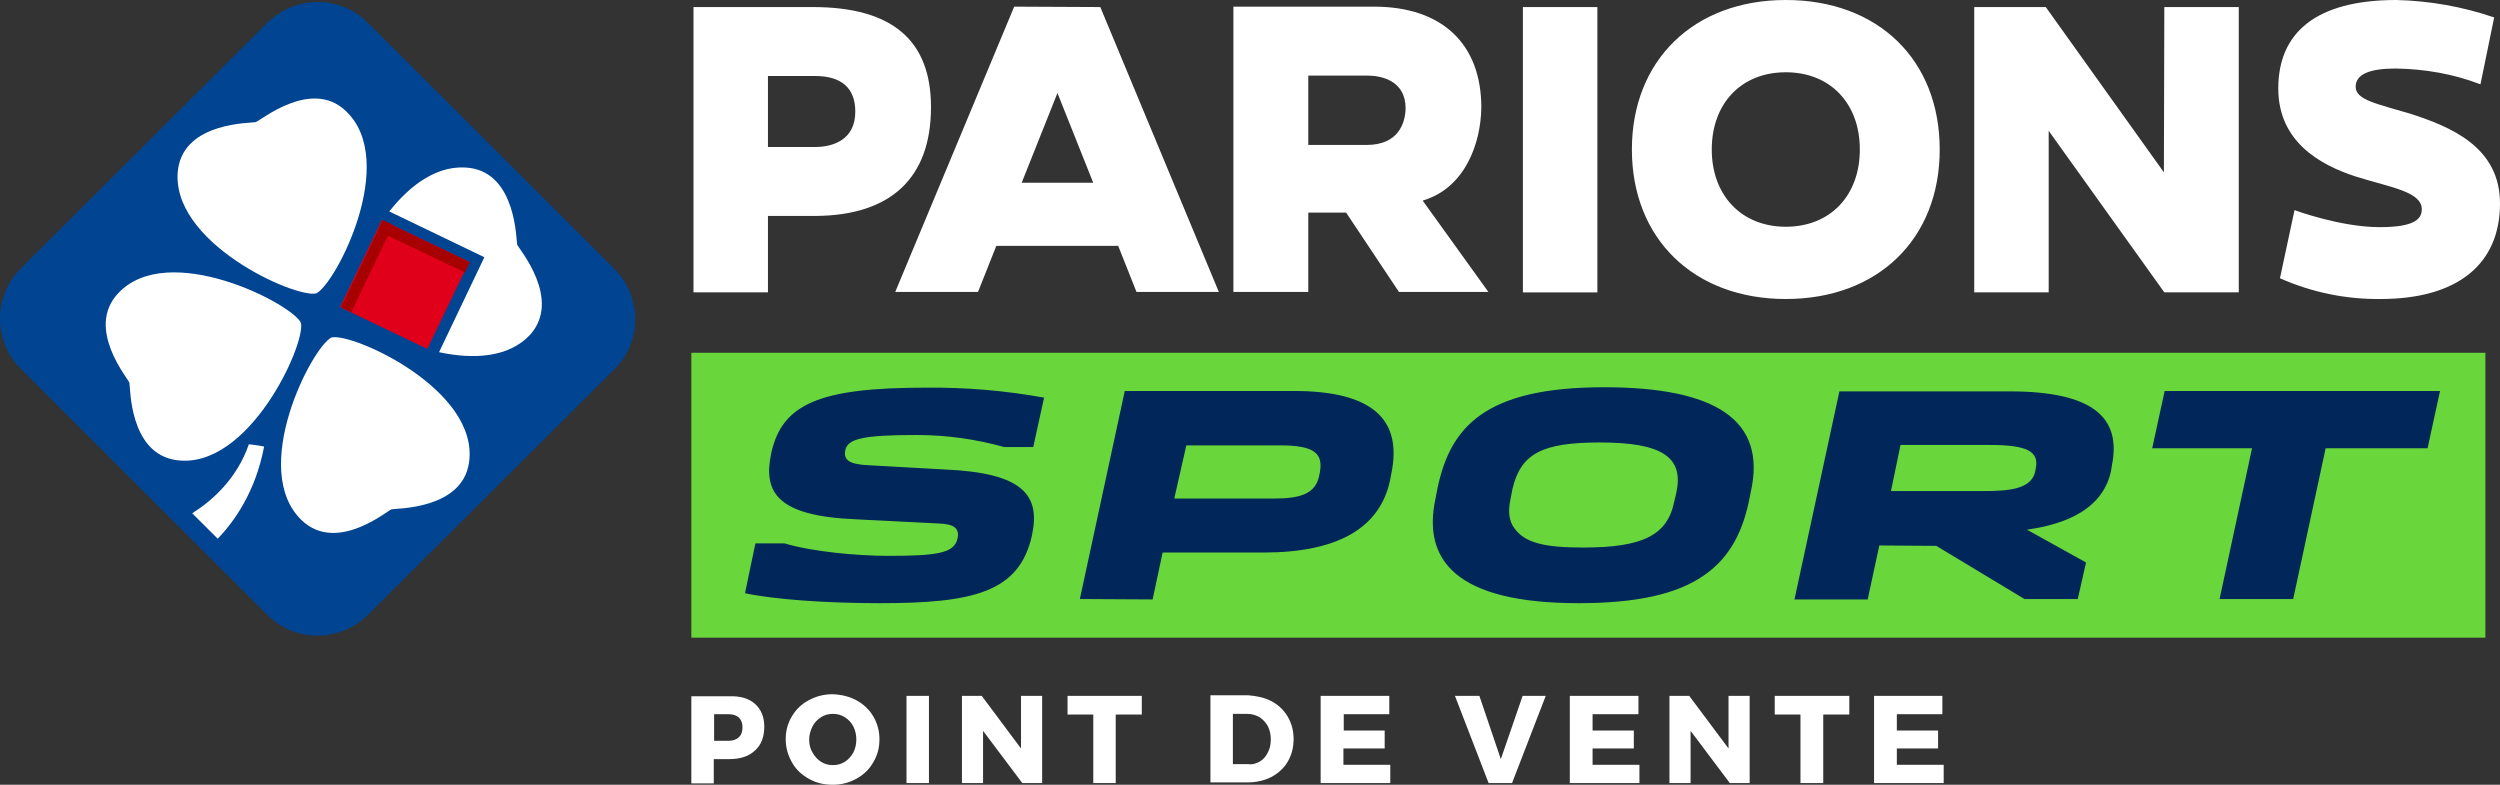 <svg width="223" height="70" viewBox="0 0 223 70" fill="none" xmlns="http://www.w3.org/2000/svg">
<rect x="0" y="0" width="223" height="70" fill="#333333" stroke="none"/>
<path d="M67.349 62.786C67.879 63.262 68.173 63.944 68.173 64.805C68.173 65.725 67.909 66.438 67.349 66.942C66.819 67.447 66.054 67.714 65.053 67.714H63.669V69.881H61.668V62.104H65.053C66.054 62.075 66.82 62.312 67.349 62.786ZM65.907 65.755C66.142 65.548 66.23 65.251 66.23 64.865C66.23 64.479 66.113 64.212 65.907 64.003C65.671 63.796 65.377 63.707 64.965 63.707H63.699V66.082H64.965C65.377 66.082 65.701 65.963 65.907 65.755ZM76.386 62.46C77.033 62.816 77.534 63.291 77.887 63.885C78.257 64.503 78.45 65.212 78.446 65.933C78.446 66.705 78.27 67.388 77.887 68.011C77.534 68.634 77.033 69.109 76.386 69.466C75.736 69.823 75.007 70.006 74.267 70C73.472 70 72.765 69.822 72.147 69.466C71.5 69.109 70.999 68.634 70.646 68.011C70.293 67.388 70.086 66.705 70.086 65.933C70.086 65.191 70.263 64.508 70.646 63.885C70.999 63.291 71.5 62.786 72.147 62.46C72.797 62.103 73.526 61.919 74.266 61.926C75.061 61.955 75.769 62.133 76.386 62.46ZM73.236 63.974C72.913 64.181 72.647 64.449 72.471 64.805C72.295 65.161 72.177 65.547 72.177 65.963C72.177 66.378 72.265 66.794 72.471 67.121C72.677 67.477 72.913 67.744 73.236 67.952C73.56 68.159 73.914 68.248 74.296 68.248C74.678 68.248 75.032 68.159 75.356 67.952C75.679 67.744 75.915 67.477 76.121 67.121C76.297 66.764 76.385 66.378 76.385 65.963C76.385 65.547 76.297 65.161 76.121 64.805C75.945 64.449 75.679 64.181 75.356 63.974C75.032 63.767 74.678 63.677 74.296 63.677C73.914 63.677 73.56 63.766 73.236 63.974ZM80.86 62.074H82.862V69.852H80.86V62.074ZM91.074 62.074H92.959V69.852H91.192L87.689 65.191V69.851H85.805V62.074H87.572L91.074 66.764V62.074ZM95.225 62.074H101.848V63.737H99.522V69.852H97.521V63.737H95.225V62.074ZM113.416 62.549C114.015 62.857 114.516 63.331 114.859 63.915C115.212 64.508 115.389 65.191 115.389 65.933C115.389 66.675 115.212 67.358 114.859 67.952C114.505 68.545 114.005 68.99 113.387 69.317C112.739 69.643 112.033 69.792 111.209 69.792H107.971V62.015H111.297C112.092 62.074 112.798 62.222 113.416 62.549ZM112.386 67.922C112.68 67.744 112.916 67.477 113.092 67.121C113.269 66.794 113.357 66.378 113.357 65.963C113.357 65.518 113.269 65.132 113.093 64.775C112.916 64.449 112.651 64.181 112.356 63.974C112.033 63.796 111.68 63.677 111.267 63.677H109.973V68.159H111.326C111.738 68.219 112.062 68.1 112.386 67.922ZM117.832 62.074H123.925V63.707H119.863V65.161H123.513V66.764H119.833V68.219H124.013V69.851H117.802V62.074L117.832 62.074ZM129.783 62.074H131.961L133.874 67.714L135.817 62.074H137.878L134.875 69.851H132.785L129.782 62.074L129.783 62.074ZM140.055 62.074H146.149V63.707H142.058V65.161H145.737V66.764H142.058V68.219H146.237V69.851H140.027V62.074H140.056L140.055 62.074ZM154.185 62.074H156.069V69.852H154.302L150.8 65.191V69.851H148.915V62.074H150.682L154.185 66.764V62.074ZM158.335 62.074H164.958V63.737H162.633V69.852H160.602V63.737H158.306V62.074H158.335H158.335ZM167.196 62.074H173.259V63.707H169.197V65.161H172.877V66.764H169.197V68.219H173.377V69.851H167.166V62.074L167.196 62.074Z" fill="white"/>
<path d="M221.695 56.879H61.668V31.467H221.695V56.879Z" fill="#69D73C"/>
<path d="M140.81 53.804C129.902 53.804 126.858 49.989 128.047 44.469L128.232 43.506C129.381 38.135 132.387 34.542 143.073 34.542C152.98 34.542 157.617 37.431 156.171 43.877L155.985 44.803C155.317 47.878 154.018 49.951 151.941 51.359C149.529 53.026 145.893 53.804 140.81 53.804ZM142.702 39.468C137.545 39.468 135.652 40.468 134.911 43.618L134.725 44.581C134.502 45.655 134.614 46.507 135.096 47.137C136.023 48.396 137.656 48.84 141.217 48.84C146.56 48.84 148.75 47.729 149.344 44.729L149.529 43.951C150.197 40.839 148.379 39.468 142.702 39.468ZM78.439 53.804C73.689 53.804 69.052 53.471 66.454 52.916L67.382 48.47H69.979C72.465 49.211 76.472 49.581 79.181 49.581C83.596 49.581 85.117 49.359 85.414 48.025C85.6 47.137 85.118 46.729 83.67 46.692L76.323 46.321C69.349 46.026 68.05 43.951 68.791 40.432C69.756 36.024 73.096 34.579 82.557 34.579C86.119 34.542 89.644 34.837 93.132 35.468L92.167 39.876H89.57C87.033 39.167 84.412 38.806 81.778 38.802C76.769 38.802 75.619 39.172 75.397 40.172C75.249 41.024 75.692 41.432 77.623 41.506L84.264 41.877C91.165 42.173 92.835 44.099 92.055 47.729C90.942 52.878 86.75 53.804 78.439 53.804ZM197.986 53.434L200.88 39.987H191.975L193.088 34.875H217.651L216.538 39.987H207.448L204.553 53.434H197.986ZM180.584 53.434L172.719 48.692L167.635 48.655L166.597 53.471H160.066L164.074 34.912H179.286C186.633 34.912 189.267 37.209 188.376 41.543L188.302 42.024C187.448 45.988 183.108 46.914 180.807 47.248L186.076 50.174L185.334 53.434H180.584ZM168.674 43.802H176.837C179.064 43.802 181.215 43.691 181.549 42.024L181.586 41.803C181.921 40.246 180.77 39.691 177.505 39.691H169.527L168.674 43.802ZM96.323 53.434L100.329 34.875H115.431C122.295 34.875 125.115 37.32 124.113 42.21L124.002 42.802C123.111 47.1 119.326 49.285 112.723 49.285H103.706L102.815 53.471L96.323 53.434ZM104.745 44.469H113.613C115.914 44.469 117.397 44.099 117.694 42.321L117.731 42.136C118.028 40.468 117.286 39.728 114.206 39.728H105.821L104.745 44.469Z" fill="#00265A"/>
<path d="M83.045 9.557C83.045 3.63 79.632 0.63 72.508 0.63H61.859V26.078H68.501V19.262H72.731C79.409 19.225 83.045 15.929 83.045 9.557ZM72.694 13.113H68.501V6.779H72.693C75.068 6.779 76.292 7.853 76.292 9.965C76.292 12.484 74.289 13.113 72.693 13.113H72.694ZM223 18.151C223 23.559 219.215 26.671 212.351 26.671C209.259 26.709 206.196 26.076 203.372 24.819L204.671 18.744C204.671 18.744 208.752 20.262 212.277 20.262C215.393 20.262 216.024 19.522 216.024 18.67C216.024 17.077 213.168 16.706 210.125 15.743C206.934 14.706 203.223 12.632 203.223 7.891C203.223 2.927 206.562 0 213.761 0C216.729 0.074 219.66 0.592 222.48 1.556L221.256 7.52C218.844 6.594 216.284 6.149 213.687 6.112C211.349 6.112 210.125 6.631 210.125 7.742C210.125 8.927 212.054 9.261 215.022 10.15C218.547 11.298 223 13.076 223 18.151ZM193.057 0.629H199.698V26.078H193.057L182.743 11.668V26.078H176.101V0.63H182.483L193.02 15.373L193.057 0.629ZM159.293 0C151.093 0 145.565 5.371 145.565 13.336C145.565 21.3 151.093 26.671 159.293 26.671C167.493 26.671 173.022 21.337 173.022 13.336C173.022 5.334 167.53 0 159.293 0ZM159.293 20.226C155.36 20.226 152.689 17.448 152.689 13.336C152.689 9.224 155.323 6.446 159.293 6.446C163.263 6.446 165.897 9.223 165.897 13.336C165.897 17.447 163.263 20.226 159.293 20.226ZM90.466 0.593L79.855 26.041H87.238L88.871 21.93H99.742L101.375 26.041H108.721L98.147 0.63L90.466 0.593ZM91.134 16.3L94.325 8.299L97.516 16.3H91.134ZM135.843 0.631H142.485V26.079H135.843V0.63V0.631ZM132.134 9.595C132.134 3.89 128.609 0.593 122.561 0.593H110.02V26.041H116.699V18.966H120.075L124.787 26.041H132.764L126.902 17.892C130.686 16.781 132.096 12.78 132.133 9.594L132.134 9.595ZM121.893 12.929H116.699V6.743H121.967C123.228 6.743 125.381 7.188 125.381 9.669C125.344 11.077 124.676 12.929 121.893 12.929Z" fill="white"/>
<path d="M1.894 23.903L23.811 2.07C26.337 -0.451 30.377 -0.451 32.852 2.07L54.77 23.953C57.294 26.474 57.294 30.508 54.77 32.978L32.852 54.81C30.326 57.331 26.285 57.331 23.811 54.81L1.894 32.928C-0.631 30.457 -0.631 26.423 1.894 23.903Z" fill="url(#paint0_linear_1_100)"/>
<path d="M46.134 21.834C46.034 21.482 46.084 15.532 41.892 14.977C39.114 14.625 36.64 16.44 34.721 18.86L43.205 22.944L39.164 31.415C42.196 32.071 45.377 31.919 47.296 29.852C50.123 26.674 46.285 22.187 46.134 21.834ZM29.57 30.104C27.853 30.91 22.146 41.902 26.944 46.44C30.076 49.364 34.569 45.532 34.923 45.432C35.276 45.331 41.236 45.482 41.841 41.246C42.751 34.742 31.438 29.651 29.57 30.104ZM28.207 26.171C29.924 25.364 35.63 14.373 30.832 9.886C27.751 6.961 23.206 10.793 22.803 10.894C22.449 10.995 16.49 10.844 15.884 15.079C15.025 21.584 26.337 26.625 28.207 26.171ZM26.843 28.793C26.034 27.079 14.975 21.381 10.53 26.171C7.602 29.298 11.44 33.785 11.541 34.138C11.641 34.49 11.49 40.44 15.732 41.045C22.197 41.952 27.297 30.659 26.843 28.793ZM17.146 45.785L19.419 48.053C20.933 46.491 22.803 43.818 23.56 39.835C23.409 39.784 22.349 39.634 22.196 39.634C21.136 42.709 18.913 44.675 17.146 45.785Z" fill="white"/>
<path d="M30.331 27.397L34.065 19.623L41.851 23.351L38.118 31.125L30.331 27.397Z" fill="#E1001A"/>
<path d="M33.69 20.586L34.127 19.677L41.913 23.405L41.477 24.315L33.69 20.586Z" fill="#A70000"/>
<path d="M30.422 27.406L34.157 19.632L35.067 20.068L31.333 27.842L30.422 27.406Z" fill="#A70000"/>
<defs>
<linearGradient id="paint0_linear_1_100" x1="5558.92" y1="2826.25" x2="-134.291" y2="2826.25" gradientUnits="userSpaceOnUse">
<stop stop-color="#00A0E1"/>
<stop offset="0.01" stop-color="#009EDF"/>
<stop offset="0.16" stop-color="#0381C6"/>
<stop offset="0.33" stop-color="#0064AE"/>
<stop offset="0.501" stop-color="#004E9B"/>
<stop offset="0.71" stop-color="#004694"/>
<stop offset="1" stop-color="#004492"/>
</linearGradient>
</defs>
</svg>

